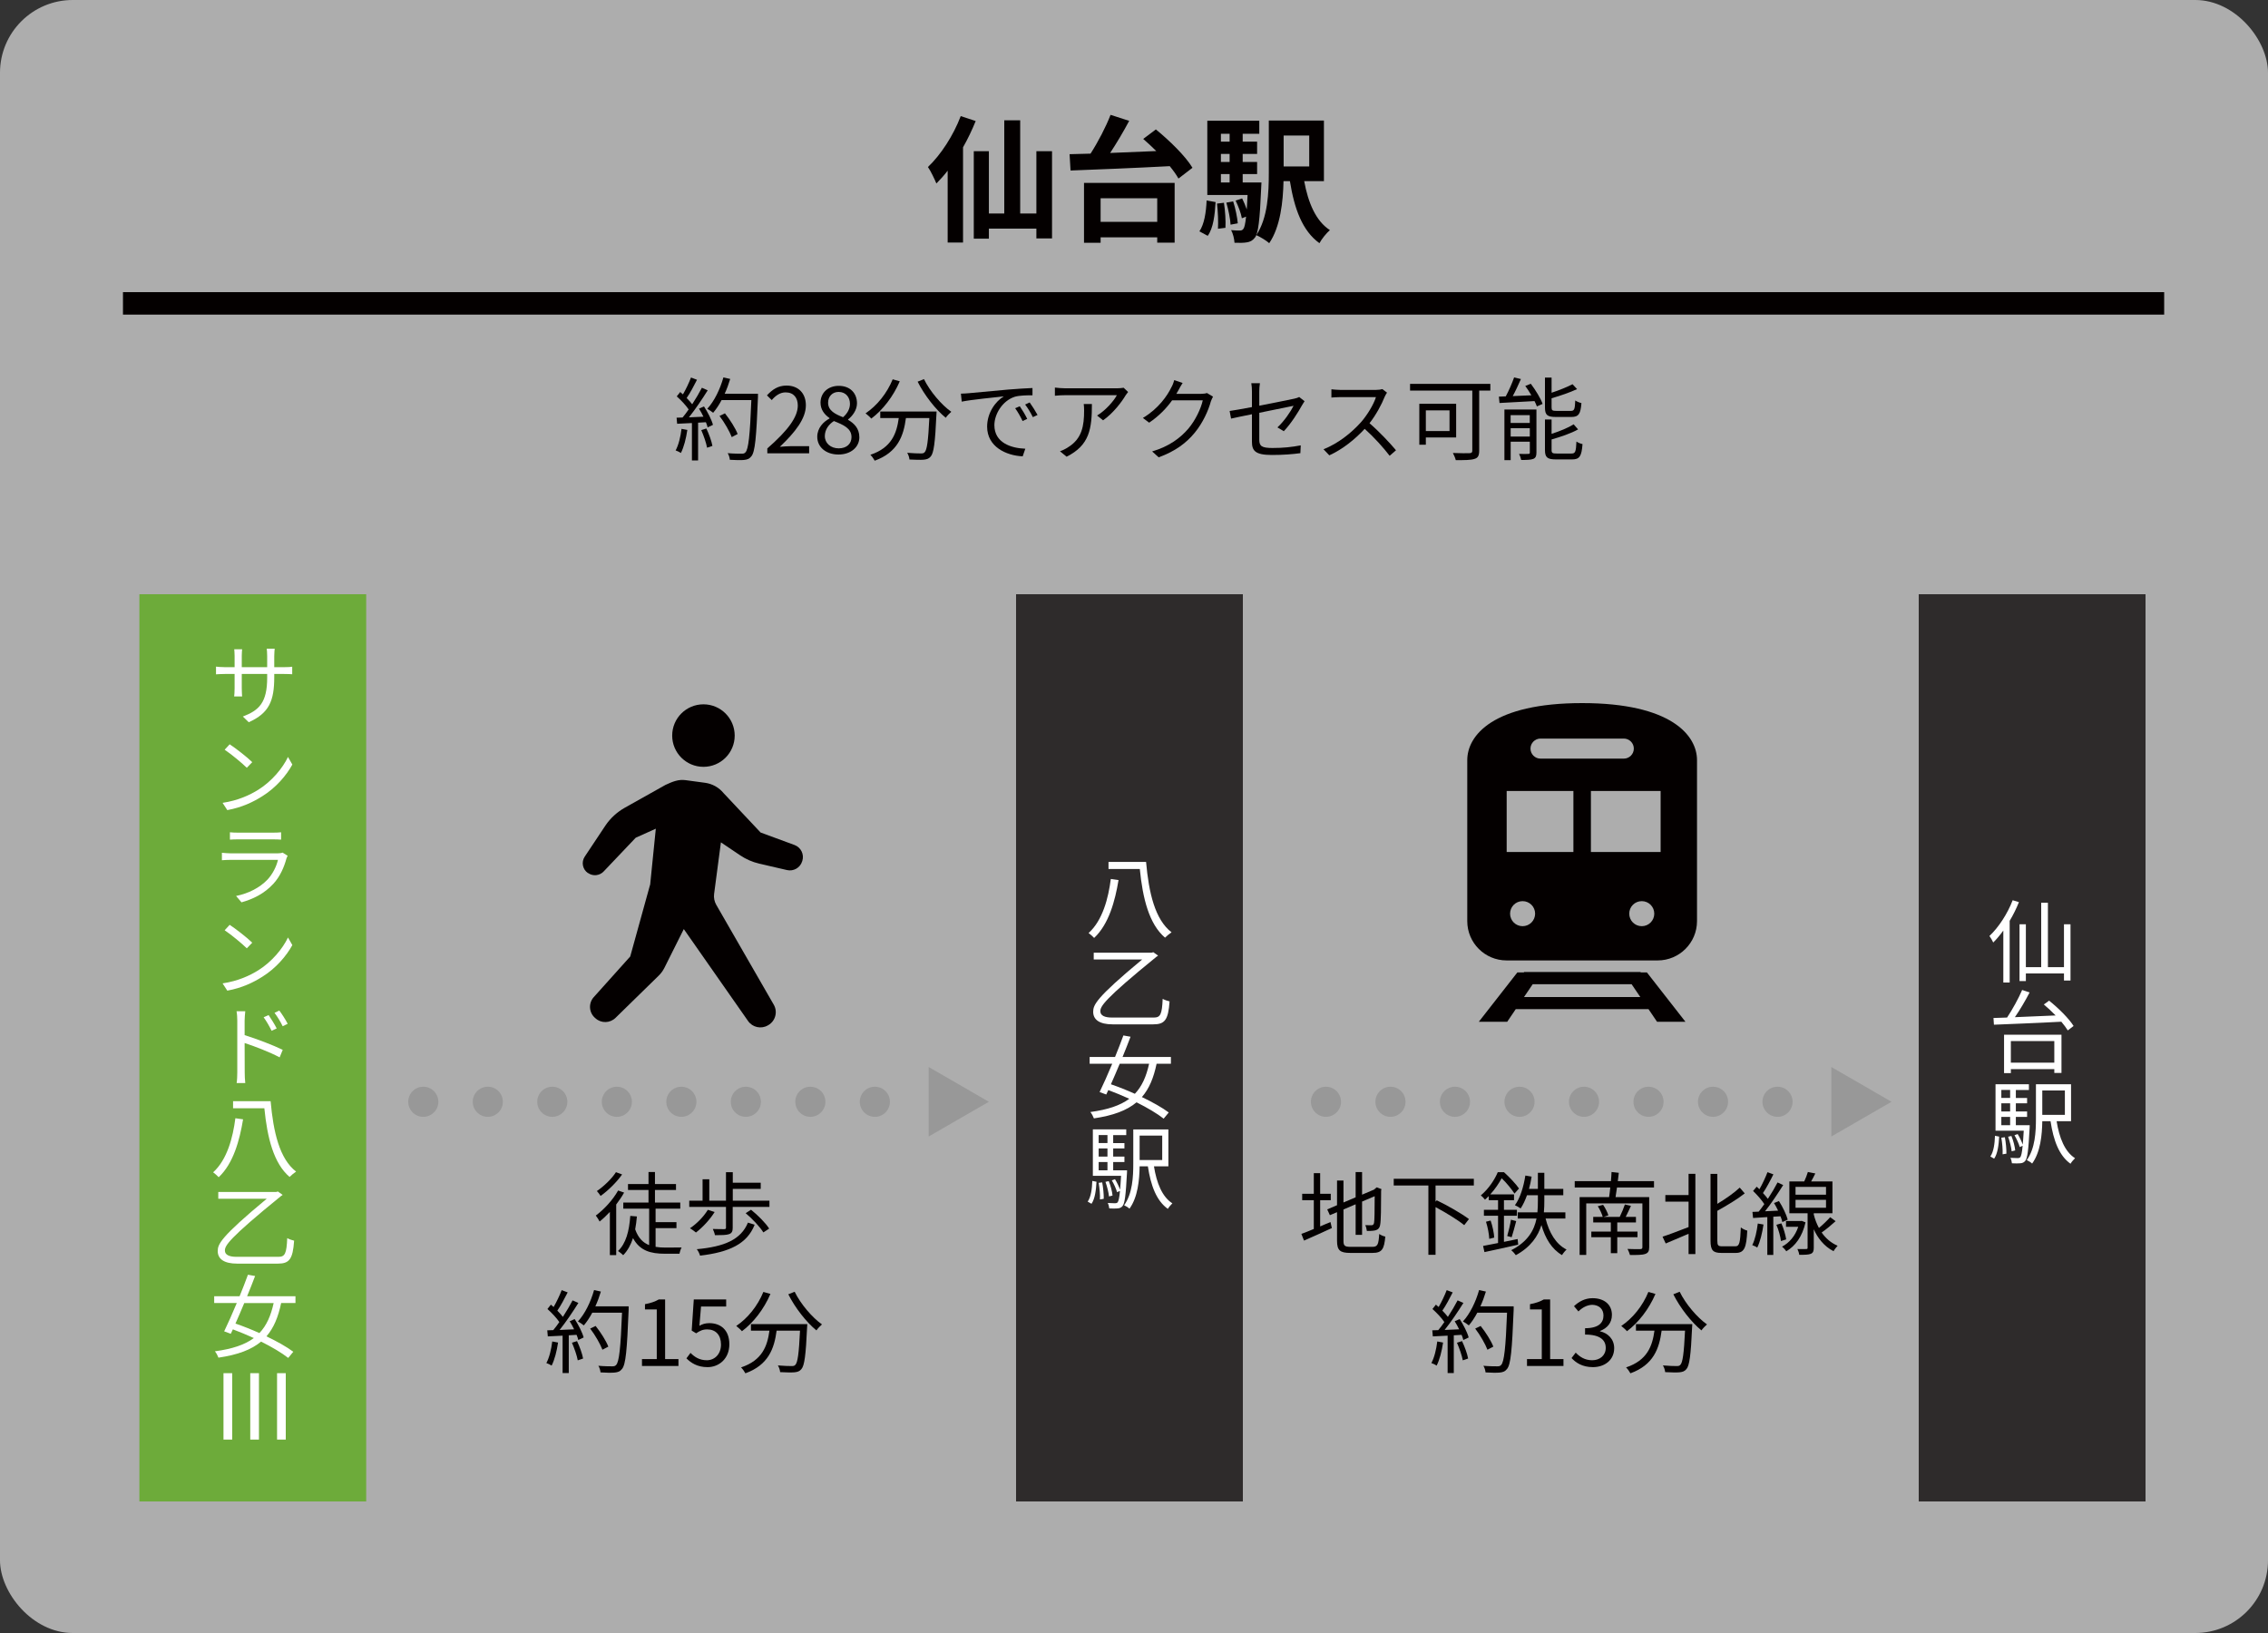 <?xml version="1.0" encoding="UTF-8"?><svg id="_レイヤー_2" xmlns="http://www.w3.org/2000/svg" viewBox="0 0 500 360"><rect x="0" y="0" width="500" height="360" fill="#333333" stroke="none"/><defs><style>.cls-1{fill:#fff;}.cls-2,.cls-3{fill:#040000;}.cls-4{opacity:.6;}.cls-5{fill:none;stroke:#040000;stroke-miterlimit:10;stroke-width:4.95px;}.cls-6{fill:#989898;}.cls-3{opacity:.75;}.cls-7{fill:#6dab3a;}</style></defs><g id="_レイヤー_1-2"><g class="cls-4"><rect class="cls-1" width="500" height="360" rx="16.04" ry="16.04"/></g><rect class="cls-7" x="30.73" y="131" width="50" height="200"/><rect class="cls-3" x="224" y="131" width="50" height="200"/><rect class="cls-3" x="423" y="131" width="50" height="200"/><path class="cls-2" d="M215.1,26.68c-.78,1.92-1.71,3.9-2.79,5.79v21h-3.39v-15.84c-.81,1.05-1.65,1.98-2.49,2.82-.33-.84-1.26-2.79-1.86-3.63,2.85-2.7,5.61-6.96,7.23-11.22l3.3,1.08ZM231.93,33.33v19.23h-3.45v-2.16h-10.47v2.22h-3.33v-19.29h3.33v13.74h3.39v-20.55h3.51v20.55h3.57v-13.74h3.45Z"/><path class="cls-2" d="M254.82,28.53c2.97,2.43,6.54,5.88,8.07,8.46l-3.09,2.37c-.45-.81-1.11-1.74-1.92-2.73-7.92.42-16.29.75-21.87.96l-.21-3.6c1.38-.03,2.94-.09,4.62-.12,1.68-2.61,3.39-5.91,4.41-8.55l4.11,1.32c-1.26,2.37-2.76,4.89-4.2,7.08,3.24-.12,6.72-.27,10.17-.42-.96-.96-1.95-1.86-2.88-2.67l2.79-2.1ZM238.98,40.32h19.98v13.17h-3.84v-1.17h-12.48v1.2h-3.66v-13.2ZM242.64,43.71v5.19h12.48v-5.19h-12.48Z"/><path class="cls-2" d="M264.42,51c1.08-1.59,1.47-4.17,1.59-6.81l1.98.36c-.18,2.82-.48,5.7-1.74,7.44l-1.83-.99ZM278.1,40.23s-.03.81-.06,1.2c-.3,7.2-.66,10.05-1.38,10.95-.54.69-1.05.93-1.8,1.05-.63.12-1.62.12-2.7.09-.06-.87-.33-2.04-.75-2.79.84.09,1.53.09,1.89.09s.6-.06.81-.36c.24-.3.42-1.08.6-2.7l-.93.36c-.18-1.08-.78-2.67-1.38-3.9l1.44-.48c.36.75.75,1.62,1.02,2.43.06-.9.12-1.95.18-3.18h-8.88v-16.38h11.46v2.88h-3.66v1.74h3.18v2.7h-3.18v1.77h3.18v2.67h-3.18v1.86h4.14ZM269.83,44.7c.27,1.74.42,4.05.33,5.52l-1.65.21c.09-1.5,0-3.78-.21-5.55l1.53-.18ZM269.16,29.49v1.74h1.92v-1.74h-1.92ZM271.08,33.93h-1.92v1.77h1.92v-1.77ZM269.16,40.23h1.92v-1.86h-1.92v1.86ZM271.86,44.4c.51,1.53.9,3.51,1.02,4.83l-1.59.3c-.06-1.29-.48-3.3-.93-4.86l1.5-.27ZM287.52,39.93c.87,4.74,2.55,8.79,5.67,10.8-.78.66-1.83,1.98-2.31,2.88-3.78-2.73-5.52-7.56-6.51-13.68h-1.41c-.09,4.53-.69,10.08-3.15,13.68-.57-.54-2.07-1.44-2.85-1.77,2.55-3.81,2.76-9.39,2.76-13.74v-11.52h12.15v13.35h-4.35ZM282.99,29.88v6.81h5.64v-6.81h-5.64Z"/><path class="cls-2" d="M151.53,94.78c-.28,1.88-.76,3.8-1.42,5.08-.24-.18-.84-.46-1.16-.56.66-1.22,1.08-3,1.3-4.76l1.28.24ZM155.2,89.6c.84,1.28,1.7,2.98,1.98,4.06l-1.18.56c-.08-.34-.2-.72-.38-1.14l-1.72.1v8.32h-1.36v-8.24l-3.26.16-.12-1.34c.4,0,.86-.02,1.32-.04.44-.52.9-1.14,1.34-1.78-.6-.9-1.68-2.04-2.62-2.88l.76-.96c.2.16.4.34.6.52.66-1.12,1.36-2.62,1.78-3.72l1.32.5c-.68,1.34-1.52,2.94-2.28,4.02.48.48.9.96,1.22,1.38.82-1.26,1.58-2.56,2.14-3.64l1.28.56c-1.16,1.88-2.76,4.24-4.14,5.96,1-.04,2.1-.1,3.2-.14-.3-.62-.64-1.24-.98-1.78l1.1-.48ZM155.72,94.46c.58,1.22,1.16,2.8,1.34,3.84l-1.18.4c-.18-1.04-.74-2.64-1.28-3.88l1.12-.36ZM167.1,87.56c-.36,8.96-.64,12.06-1.46,13.04-.46.58-.9.72-1.66.8-.66.06-1.88.04-3.08-.04-.04-.42-.2-1.06-.48-1.46,1.34.12,2.56.12,3.06.12.38,0,.64-.04.86-.3.66-.68,1-3.72,1.3-11.52h-6.56c-.56,1.06-1.2,2.02-1.86,2.8-.28-.24-.94-.68-1.3-.88,1.54-1.66,2.82-4.28,3.56-6.92l1.5.34c-.34,1.12-.74,2.22-1.22,3.26h7.34v.76ZM161.32,96.36c-.46-1.22-1.58-3.2-2.7-4.66l1.2-.58c1.12,1.4,2.32,3.3,2.8,4.56l-1.3.68Z"/><path class="cls-2" d="M169.16,98.86c4.6-4.02,6.72-6.94,6.72-9.46,0-1.68-.88-2.9-2.7-2.9-1.2,0-2.24.74-3.04,1.7l-1.06-1.04c1.2-1.3,2.46-2.16,4.32-2.16,2.62,0,4.26,1.72,4.26,4.34,0,2.92-2.3,5.9-5.74,9.16.76-.06,1.66-.14,2.4-.14h4.06v1.58h-9.22v-1.08Z"/><path class="cls-2" d="M180.17,96.3c0-1.96,1.36-3.32,2.7-4.04v-.1c-1.08-.74-1.98-1.84-1.98-3.38,0-2.24,1.72-3.72,4.02-3.72,2.5,0,4.02,1.6,4.02,3.86,0,1.54-1.08,2.86-1.96,3.54v.1c1.28.74,2.48,1.84,2.48,3.84,0,2.14-1.84,3.8-4.6,3.8s-4.68-1.64-4.68-3.9ZM187.72,96.36c0-1.96-1.8-2.7-3.88-3.54-1.18.76-2,1.92-2,3.32,0,1.56,1.3,2.7,3.06,2.7s2.82-1.02,2.82-2.48ZM187.38,89.02c0-1.44-.92-2.62-2.5-2.62-1.34,0-2.32.96-2.32,2.38,0,1.76,1.58,2.52,3.3,3.2,1-.88,1.52-1.88,1.52-2.96Z"/><path class="cls-2" d="M198.36,84.06c-1.44,3.36-3.76,6.34-6.28,8.22-.26-.32-.9-.88-1.26-1.16,2.52-1.68,4.74-4.44,5.98-7.5l1.56.44ZM206.48,90.72s-.02.52-.04.72c-.28,6.14-.58,8.44-1.26,9.2-.42.5-.84.62-1.54.7-.66.06-1.9.02-3.14-.04-.04-.44-.22-1.04-.5-1.48,1.3.12,2.54.14,3,.14.42,0,.66-.04.84-.26.52-.5.8-2.5,1.04-7.54h-5.16c-.52,3.94-1.8,7.56-6.88,9.4-.2-.38-.62-.98-.96-1.3,4.7-1.56,5.8-4.74,6.26-8.1h-4.08v-1.44h12.42ZM203.7,83.58c1.3,2.68,3.86,5.68,6.02,7.2-.38.32-.94.9-1.22,1.32-2.2-1.78-4.72-5-6.2-7.96l1.4-.56Z"/><path class="cls-2" d="M213.6,86.68c1.3-.12,5.04-.48,8.68-.8,2.16-.18,4.02-.28,5.34-.34v1.6c-1.14,0-2.86.02-3.88.32-2.82.9-4.52,3.92-4.52,6.26,0,3.86,3.6,5.08,6.82,5.2l-.58,1.68c-3.66-.16-7.84-2.12-7.84-6.54,0-3.08,1.86-5.6,3.68-6.68-1.74.2-7.14.72-9.28,1.16l-.18-1.76c.76-.02,1.38-.06,1.76-.1ZM226.46,92.34l-1.02.48c-.46-.96-1.04-2-1.64-2.82l1.02-.44c.46.66,1.22,1.9,1.64,2.78ZM228.74,91.48l-1.04.48c-.48-.96-1.06-1.94-1.7-2.78l1-.46c.48.66,1.26,1.88,1.74,2.76Z"/><path class="cls-2" d="M248.7,86.42c-.14.2-.4.5-.54.72-.8,1.36-2.7,3.94-4.98,5.52l-1.32-1.06c1.84-1.08,3.72-3.24,4.36-4.48h-11.38c-.74,0-1.48.04-2.28.12v-1.8c.7.08,1.54.16,2.28.16h11.48c.38,0,1.1-.06,1.4-.12l.98.94ZM240.72,89.06c0,5.42-.48,9.08-5.58,11.62l-1.46-1.2c.54-.18,1.22-.5,1.78-.88,3.1-1.9,3.54-4.76,3.54-8.1,0-.48-.02-.92-.08-1.44h1.8Z"/><path class="cls-2" d="M267.42,87.44c-.16.28-.36.74-.48,1.06-.54,2-1.76,4.72-3.54,6.88-1.82,2.22-4.2,4.06-7.96,5.44l-1.44-1.3c3.66-1.08,6.16-2.9,7.98-5.02,1.56-1.84,2.78-4.42,3.18-6.24h-6.76c-1.2,1.68-2.88,3.46-5.06,4.92l-1.38-1.04c3.46-2.06,5.42-4.96,6.28-6.76.22-.34.5-1.06.62-1.58l1.86.62c-.34.52-.7,1.18-.9,1.56-.14.28-.3.56-.48.84h5.44c.54,0,.98-.06,1.3-.18l1.34.8Z"/><path class="cls-2" d="M281.62,94.22c1.5-1.36,2.96-3.56,3.56-4.76-.34.08-4.02.82-7.56,1.54v5.94c0,1.38.5,1.82,2.9,1.82s4.24-.2,6.24-.58l-.08,1.72c-1.78.24-3.78.4-6.28.4-3.72,0-4.4-.96-4.4-2.94v-6.04c-2.02.4-3.8.78-4.6.96l-.32-1.68c.9-.12,2.8-.46,4.92-.86v-3.42c0-.6-.04-1.26-.14-1.84h1.9c-.1.58-.14,1.26-.14,1.84v3.12c3.4-.66,6.9-1.38,7.74-1.56.44-.1.82-.22,1.06-.36l1.18.92c-.14.2-.36.54-.5.8-.92,1.66-2.48,4.16-4.08,5.82l-1.4-.84Z"/><path class="cls-2" d="M305.78,86.56c-.12.16-.38.6-.5.88-.68,1.72-1.94,4.06-3.36,5.86,2.1,1.8,4.54,4.4,5.84,5.96l-1.4,1.22c-1.34-1.76-3.46-4.12-5.5-5.94-2.14,2.3-4.84,4.5-7.8,5.84l-1.28-1.34c3.22-1.26,6.18-3.64,8.24-5.94,1.36-1.54,2.82-3.92,3.32-5.56h-7.8c-.7,0-1.8.08-2.02.1v-1.82c.28.04,1.42.14,2.02.14h7.72c.66,0,1.18-.08,1.5-.18l1.02.78Z"/><path class="cls-2" d="M328.56,86.1h-2.46v13.24c0,1.08-.26,1.6-1.02,1.82-.8.28-2.18.28-4.14.28-.1-.42-.4-1.16-.64-1.58,1.6.08,3.24.06,3.7.04.44-.02.58-.16.58-.58v-13.22h-13.72v-1.48h17.7v1.48ZM314.34,96.44v1.6h-1.44v-9.02h8.12v7.42h-6.68ZM314.34,90.46v4.56h5.22v-4.56h-5.22Z"/><path class="cls-2" d="M337.48,84.6c1.04,1.38,2.18,3.22,2.6,4.44l-1.26.56c-.12-.34-.3-.74-.52-1.18-2.8.16-5.68.3-7.72.42l-.14-1.4c.46-.02.96-.04,1.52-.06.68-1.26,1.42-2.96,1.84-4.18l1.5.36c-.54,1.22-1.18,2.62-1.8,3.76l4.1-.18c-.42-.72-.88-1.44-1.34-2.06l1.22-.48ZM338.72,99.76c0,.74-.14,1.16-.68,1.4-.56.22-1.42.24-2.68.24-.08-.38-.28-.98-.48-1.34.94.04,1.78.02,2.06,0,.26,0,.32-.06.32-.32v-2.36h-4.22v4.06h-1.38v-11.16h7.06v9.48ZM333.03,91.52v1.72h4.22v-1.72h-4.22ZM337.26,96.24v-1.84h-4.22v1.84h4.22ZM343,91.92c-1.9,0-2.4-.44-2.4-2.08v-6.6h1.46v3.34c1.7-.56,3.48-1.28,4.62-1.88l1,1.08c-1.58.74-3.7,1.46-5.62,2.02v2.02c0,.64.16.76,1.06.76h3.18c.76,0,.9-.32.98-2.3.34.24.92.48,1.36.58-.18,2.42-.64,3.06-2.22,3.06h-3.42ZM346.46,99.98c.84,0,.98-.4,1.08-2.64.34.24.92.48,1.34.56-.2,2.68-.64,3.38-2.3,3.38h-3.54c-1.92,0-2.44-.44-2.44-2.08v-6.72h1.46v3.16c1.82-.58,3.72-1.36,4.86-2.1l.98,1.12c-1.54.88-3.82,1.64-5.84,2.22v2.32c0,.66.18.78,1.12.78h3.28Z"/><path class="cls-1" d="M62.62,147.08c.88,0,1.54-.04,1.8-.1v1.66c-.2-.02-.92-.06-1.78-.06h-2.18v.68c0,5.24-1.12,7.94-5.62,9.96l-1.3-1.26c3.56-1.36,5.36-3.04,5.36-8.56v-.82h-5.6v3.18c0,.74.06,1.6.08,1.78h-1.76c.04-.18.1-1.02.1-1.78v-3.18h-2.12c-.84,0-1.76.06-1.98.08v-1.7c.18.04,1.14.12,1.98.12h2.12v-2.52c0-.64-.06-1.22-.08-1.42h1.74c-.02.2-.08.74-.08,1.42v2.52h5.6v-2.44c0-.78-.06-1.42-.1-1.62h1.76c-.02.2-.1.84-.1,1.62v2.44h2.16Z"/><path class="cls-1" d="M56.93,174.11c3.04-1.9,5.42-4.82,6.56-7.24l.96,1.68c-1.34,2.44-3.64,5.12-6.62,6.98-1.96,1.24-4.44,2.46-7.72,3.06l-1.04-1.6c3.44-.52,6-1.72,7.86-2.88ZM55.61,168.02l-1.2,1.24c-1-1-3.42-3-4.88-3.98l1.1-1.2c1.32.86,3.94,2.9,4.98,3.94Z"/><path class="cls-1" d="M63.42,188.66c-.1.18-.22.42-.26.56-.52,1.94-1.4,3.98-2.88,5.6-2.06,2.24-4.54,3.4-7.04,4.1l-1.2-1.4c2.78-.56,5.24-1.84,6.92-3.6,1.18-1.26,1.98-2.92,2.32-4.36h-10.42c-.48,0-1.22.02-1.94.08v-1.64c.74.06,1.4.12,1.94.12h10.36c.44,0,.86-.06,1.08-.16l1.12.7ZM50.69,183.48c.52.06,1.12.08,1.76.08h7.74c.6,0,1.3-.02,1.78-.08v1.62c-.48-.04-1.16-.06-1.82-.06h-7.7c-.6,0-1.22.02-1.76.06v-1.62Z"/><path class="cls-1" d="M56.93,213.91c3.04-1.9,5.42-4.82,6.56-7.24l.96,1.68c-1.34,2.44-3.64,5.12-6.62,6.98-1.96,1.24-4.44,2.46-7.72,3.06l-1.04-1.6c3.44-.52,6-1.72,7.86-2.88ZM55.61,207.82l-1.2,1.24c-1-1-3.42-3-4.88-3.98l1.1-1.2c1.32.86,3.94,2.9,4.98,3.94Z"/><path class="cls-1" d="M53.93,228.2c2.6.8,6.32,2.22,8.4,3.24l-.68,1.66c-2.12-1.14-5.54-2.46-7.72-3.16l.02,6.48c0,.64.04,1.7.12,2.34h-1.9c.1-.62.14-1.6.14-2.34v-11.42c0-.56-.04-1.44-.16-2.06h1.92c-.06.62-.14,1.46-.14,2.06v3.2ZM59.88,227.24c-.5-1.02-1.12-2.1-1.76-2.98l1.1-.48c.48.7,1.32,2.02,1.78,2.94l-1.12.52ZM62.32,226.24c-.5-1.04-1.14-2.08-1.8-2.96l1.06-.5c.52.68,1.38,2,1.84,2.92l-1.1.54Z"/><path class="cls-1" d="M53.59,246.76c-.76,4.6-2.14,9.74-5.38,12.76-.28-.3-.84-.82-1.22-1.08,3.1-2.8,4.36-7.7,4.9-11.92l1.7.24ZM59.66,242.76c.6,6.78,1.96,12.72,5.62,15.52-.44.28-1.08.82-1.44,1.18-3.52-3-4.92-8.66-5.56-15.14h-6.9v-1.56h8.28Z"/><path class="cls-1" d="M61.4,277.07c1.42,0,1.78-.72,1.92-4.12.42.24,1.08.46,1.52.56-.28,4.12-1.08,5.06-3.58,5.06h-8.98c-2.9,0-4.28-1.04-4.28-2.76,0-1.48.5-3,10.8-11.54h-10.68v-1.5h12.78l.36-.1,1.04.74c-.06.08-.16.16-.3.22-11.74,9.54-12.42,11-12.42,12.06,0,.96,1,1.38,2.54,1.38h9.28Z"/><path class="cls-1" d="M61.98,287.26c-.64,3.1-1.64,5.5-3.24,7.34,2.34,1.12,4.48,2.32,5.92,3.4l-1.12,1.36c-1.42-1.12-3.58-2.4-5.98-3.6-2.16,1.8-5.16,2.92-9.4,3.54-.16-.44-.48-1.04-.78-1.4,3.84-.52,6.58-1.44,8.58-2.92-1.54-.7-3.12-1.36-4.62-1.92-.16.34-.32.68-.46.98l-1.46-.54c.8-1.64,1.8-3.9,2.78-6.24h-4.98v-1.5h5.6c.68-1.66,1.32-3.3,1.84-4.74l1.58.28c-.52,1.38-1.12,2.9-1.76,4.46h10.66v1.5h-3.16ZM53.85,287.26c-.66,1.58-1.32,3.14-1.94,4.52,1.68.58,3.5,1.3,5.28,2.1,1.56-1.64,2.52-3.8,3.14-6.62h-6.48Z"/><path class="cls-1" d="M49.27,302.72h1.92v14.64h-1.92v-14.64ZM55.17,302.72h1.92v14.64h-1.92v-14.64ZM61.08,302.72h1.92v14.64h-1.92v-14.64Z"/><path class="cls-1" d="M246.59,194.01c-.76,4.6-2.14,9.74-5.38,12.76-.28-.3-.84-.82-1.22-1.08,3.1-2.8,4.36-7.7,4.9-11.92l1.7.24ZM252.66,190.01c.6,6.78,1.96,12.72,5.62,15.52-.44.28-1.08.82-1.44,1.18-3.52-3-4.92-8.66-5.56-15.14h-6.9v-1.56h8.28Z"/><path class="cls-1" d="M254.4,224.32c1.42,0,1.78-.72,1.92-4.12.42.24,1.08.46,1.52.56-.28,4.12-1.08,5.06-3.58,5.06h-8.98c-2.9,0-4.28-1.04-4.28-2.76,0-1.48.5-3,10.8-11.54h-10.68v-1.5h12.78l.36-.1,1.04.74c-.06.08-.16.16-.3.22-11.74,9.54-12.42,11-12.42,12.06,0,.96,1,1.38,2.54,1.38h9.28Z"/><path class="cls-1" d="M254.98,234.51c-.64,3.1-1.64,5.5-3.24,7.34,2.34,1.12,4.48,2.32,5.92,3.4l-1.12,1.36c-1.42-1.12-3.58-2.4-5.98-3.6-2.16,1.8-5.16,2.92-9.4,3.54-.16-.44-.48-1.04-.78-1.4,3.84-.52,6.58-1.44,8.58-2.92-1.54-.7-3.12-1.36-4.62-1.92-.16.34-.32.68-.46.98l-1.46-.54c.8-1.64,1.8-3.9,2.78-6.24h-4.98v-1.5h5.6c.68-1.66,1.32-3.3,1.84-4.74l1.58.28c-.52,1.38-1.12,2.9-1.76,4.46h10.66v1.5h-3.16ZM246.85,234.51c-.66,1.58-1.32,3.14-1.94,4.52,1.68.58,3.5,1.3,5.28,2.1,1.56-1.64,2.52-3.8,3.14-6.62h-6.48Z"/><path class="cls-1" d="M239.79,264.9c.72-1.02.96-2.8,1.02-4.56l.92.18c-.1,1.82-.32,3.74-1.1,4.86l-.84-.48ZM248.47,258s0,.4-.02.6c-.26,4.92-.48,6.68-.98,7.28-.3.36-.62.48-1.1.52-.4.04-1.1.04-1.82,0-.04-.36-.16-.88-.34-1.2.7.04,1.34.06,1.6.06s.42-.04.58-.2c.2-.26.38-.98.52-2.52l-.64.28c-.2-.72-.68-1.8-1.16-2.6l.7-.26c.44.7.88,1.64,1.12,2.32.08-.8.14-1.8.22-3.06h-6.22v-10.24h7.36v1.26h-2.88v1.76h2.48v1.18h-2.48v1.8h2.48v1.2h-2.48v1.82h3.06ZM242.21,250.23v1.76h1.94v-1.76h-1.94ZM244.15,253.18h-1.94v1.8h1.94v-1.8ZM242.21,258h1.94v-1.82h-1.94v1.82ZM242.99,260.66c.22,1.16.36,2.64.34,3.62l-.84.14c.06-1-.08-2.48-.28-3.66l.78-.1ZM244.49,263.76c-.08-.86-.42-2.2-.78-3.22l.72-.16c.42,1,.76,2.32.84,3.18l-.78.2ZM254.4,257.12c.58,3.66,1.8,6.72,4.06,8.16-.32.3-.78.84-1,1.22-2.52-1.8-3.76-5.14-4.4-9.38h-1.82c-.04,2.98-.4,6.82-2.24,9.34-.24-.26-.86-.62-1.18-.76,1.86-2.58,2.02-6.3,2.02-9.18v-7.54h7.74v8.14h-3.18ZM251.24,250.35v5.38h4.98v-5.38h-4.98Z"/><path class="cls-1" d="M445.09,198.88c-.56,1.4-1.26,2.82-2.04,4.12v13.6h-1.4v-11.46c-.72,1-1.46,1.88-2.22,2.64-.14-.32-.58-1.1-.84-1.44,2.02-1.9,3.96-4.86,5.12-7.88l1.38.42ZM456.46,203.76v12.4h-1.44v-1.56h-8.4v1.68h-1.4v-12.52h1.4v9.46h3.38v-14.2h1.48v14.2h3.54v-9.46h1.44Z"/><path class="cls-1" d="M451.74,220.6c2.02,1.6,4.38,3.94,5.4,5.58l-1.28.98c-.34-.56-.84-1.22-1.42-1.92-5.44.3-11.2.5-14.86.66l-.1-1.48c.88-.02,1.9-.06,3-.1,1.18-1.78,2.54-4.24,3.32-6.08l1.64.56c-.92,1.78-2.12,3.82-3.24,5.44,2.74-.1,5.88-.24,8.98-.38-.84-.86-1.74-1.7-2.6-2.42l1.16-.84ZM441.81,228.11h12.66v8.42h-1.58v-.84h-9.58v.88h-1.5v-8.46ZM443.31,229.51v4.76h9.58v-4.76h-9.58Z"/><path class="cls-1" d="M438.79,254.95c.72-1.02.96-2.8,1.02-4.56l.92.18c-.1,1.82-.32,3.74-1.1,4.86l-.84-.48ZM447.47,248.05s0,.4-.02.6c-.26,4.92-.48,6.68-.98,7.28-.3.36-.62.48-1.1.52-.4.04-1.1.04-1.82,0-.04-.36-.16-.88-.34-1.2.7.04,1.34.06,1.6.06s.42-.04.58-.2c.2-.26.38-.98.52-2.52l-.64.28c-.2-.72-.68-1.8-1.16-2.6l.7-.26c.44.7.88,1.64,1.12,2.32.08-.8.14-1.8.22-3.06h-6.22v-10.24h7.36v1.26h-2.88v1.76h2.48v1.18h-2.48v1.8h2.48v1.2h-2.48v1.82h3.06ZM441.21,240.28v1.76h1.94v-1.76h-1.94ZM443.15,243.22h-1.94v1.8h1.94v-1.8ZM441.21,248.05h1.94v-1.82h-1.94v1.82ZM441.99,250.71c.22,1.16.36,2.64.34,3.62l-.84.14c.06-1-.08-2.48-.28-3.66l.78-.1ZM443.49,253.81c-.08-.86-.42-2.2-.78-3.22l.72-.16c.42,1,.76,2.32.84,3.18l-.78.2ZM453.4,247.17c.58,3.66,1.8,6.72,4.06,8.16-.32.3-.78.84-1,1.22-2.52-1.8-3.76-5.14-4.4-9.38h-1.82c-.04,2.98-.4,6.82-2.24,9.34-.24-.26-.86-.62-1.18-.76,1.86-2.58,2.02-6.3,2.02-9.18v-7.54h7.74v8.14h-3.18ZM450.24,240.4v5.38h4.98v-5.38h-4.98Z"/><path class="cls-2" d="M291.04,270.37c.74-.32,1.5-.66,2.28-.96l.3,1.32c-2.12,1-4.38,1.98-6.14,2.76l-.58-1.48c.74-.26,1.7-.64,2.74-1.08v-6.34h-2.56v-1.42h2.56v-4.54h1.4v4.54h2.34v1.42h-2.34v5.78ZM302.56,274.87c1.16,0,1.36-.54,1.5-2.84.36.26.92.5,1.34.58-.24,2.72-.7,3.6-2.8,3.6h-4.9c-2.26,0-2.94-.54-2.94-2.68v-6.3l-1.58.66-.58-1.28,2.16-.92v-5.44h1.42v4.84l2.68-1.14v-5.56h1.42v4.98l2.64-1.12.32-.28.28-.22,1.04.4-.08.28c0,3.74-.04,6.72-.2,7.48-.1.82-.5,1.18-1.06,1.32-.56.14-1.32.14-1.88.14-.06-.4-.18-.96-.36-1.28.48.02,1.12.02,1.34.02.3,0,.5-.08.6-.52.1-.48.14-2.7.14-5.88l-2.78,1.18v7.34h-1.42v-6.74l-2.68,1.14v6.92c0,1.06.26,1.32,1.56,1.32h4.82Z"/><path class="cls-2" d="M316.48,261.35v3.56l.26-.3c2.38,1.14,5.52,2.94,7.1,4.14l-1.04,1.34c-1.36-1.12-4.04-2.76-6.32-3.98v10.52h-1.58v-15.28h-7.64v-1.48h17.66v1.48h-8.44Z"/><path class="cls-2" d="M334.7,274.39c-2.62.6-5.38,1.2-7.44,1.64l-.3-1.36c.92-.16,2.06-.38,3.3-.64v-6.02h-3.12v-1.3h3.12v-2.12h-2.06v-.9c-.26.26-.54.52-.82.78-.22-.3-.66-.76-.92-.94,1.8-1.52,3.08-3.54,3.74-5.12h1.36c1.18,1.06,2.64,2.6,3.32,3.6l-1,1.12c-.58-.9-1.74-2.36-2.82-3.38-.6,1.08-1.42,2.36-2.52,3.56h5.24v1.28h-2.22v2.12h2.86v1.3h-2.86v5.76c.98-.2,2.02-.42,3.02-.62l.12,1.24ZM328.62,269.07c.42,1.2.74,2.74.8,3.76l-1.1.28c-.04-1.04-.34-2.58-.72-3.78l1.02-.26ZM332.28,272.49c.28-.96.66-2.54.82-3.6l1.16.3c-.32,1.22-.7,2.64-1,3.56l-.98-.26ZM340.74,268.63c.78,3.12,2.26,5.64,4.62,6.84-.32.28-.78.84-1,1.22-2.24-1.3-3.68-3.64-4.54-6.62-.74,2.42-2.32,4.82-5.64,6.64-.2-.3-.66-.82-1.02-1.1,3.7-1.88,5.08-4.46,5.58-6.98h-4.14v-1.36h4.34c.08-.88.1-1.74.1-2.54v-1.24h-2.4c-.4,1.12-.86,2.1-1.4,2.92-.28-.22-.9-.56-1.26-.72,1.16-1.58,1.9-4.02,2.3-6.54l1.38.24c-.14.92-.34,1.84-.58,2.7h1.96v-3.54h1.42v3.54h4.18v1.4h-4.18v1.24c0,.82-.02,1.66-.1,2.54h4.74v1.36h-4.36Z"/><path class="cls-2" d="M356.48,261.79c-.1.74-.22,1.48-.32,2.12h7.42v11.02c0,.88-.22,1.28-.86,1.5-.64.24-1.78.24-3.38.24-.1-.4-.34-.96-.54-1.34,1.26.06,2.48.06,2.82.04.36-.02.46-.12.46-.44v-9.64h-12.38v11.36h-1.46v-12.74h6.5c.1-.62.18-1.36.26-2.12h-7.84v-1.4h7.98c.06-.72.12-1.42.14-2.02l1.6.18c-.06.58-.14,1.22-.22,1.84h7.98v1.4h-8.16ZM356.54,272.75v3.52h-1.42v-3.52h-4.3v-1.24h4.3v-2.02h-3.88v-1.22h2.1c-.18-.66-.64-1.66-1.1-2.36l1.18-.3c.48.7.98,1.68,1.16,2.32l-1.08.34h3.58c.42-.84.88-1.96,1.14-2.74l1.34.3c-.38.84-.78,1.7-1.16,2.44h2.26v1.22h-4.12v2.02h4.46v1.24h-4.46Z"/><path class="cls-2" d="M372.26,258.77h1.5v17.7h-1.5v-4.48c-1.8.78-3.6,1.54-5.04,2.14l-.7-1.5c1.46-.46,3.6-1.3,5.74-2.12v-5.6h-5.12v-1.46h5.12v-4.68ZM382.58,274.75c.92,0,1.06-.86,1.2-4.16.36.3,1,.6,1.42.7-.18,3.62-.58,4.92-2.52,4.92h-3.2c-1.86,0-2.38-.6-2.38-2.72v-14.7h1.5v6.6c1.86-1.12,3.74-2.44,4.94-3.58l1.1,1.28c-1.66,1.32-3.94,2.66-6.04,3.84v6.58c0,1.04.18,1.24,1.04,1.24h2.94Z"/><path class="cls-2" d="M388.78,269.95c-.28,1.88-.74,3.8-1.38,5.08-.22-.18-.82-.44-1.1-.54.62-1.22,1-3.02,1.22-4.76l1.26.22ZM390.94,268.23v8.42h-1.32v-8.34l-3.14.2-.14-1.34,1.38-.06c.4-.5.82-1.06,1.24-1.66-.58-.9-1.58-2.04-2.48-2.9l.8-.94c.2.18.4.36.6.56.66-1.14,1.36-2.66,1.78-3.76l1.3.48c-.68,1.38-1.54,3-2.3,4.12.42.44.78.88,1.08,1.28.82-1.24,1.58-2.54,2.14-3.62l1.24.58c-1.14,1.82-2.64,4.08-4,5.78l2.88-.14c-.28-.58-.58-1.16-.9-1.68l1.08-.44c.84,1.28,1.64,3,1.94,4.1l-1.18.54c-.08-.38-.22-.82-.42-1.28l-1.58.1ZM392.72,269.69c.5,1.12.92,2.58,1.06,3.54l-1.16.36c-.1-.96-.5-2.44-1-3.58l1.1-.32ZM398.04,269.47c-.7,3.16-2.28,5.24-4.24,6.38-.2-.32-.66-.82-.94-1.02,1.6-.84,2.9-2.34,3.58-4.38h-2.7v-1.28h3.26l.22-.02.82.32ZM404.68,269.21c-.94.86-2.1,1.82-3.08,2.5.84,1.2,1.98,2.26,3.52,2.92-.26.28-.7.82-.9,1.2-2.14-1.1-3.52-2.96-4.36-4.84v4.08c0,.74-.14,1.12-.66,1.34-.5.2-1.28.22-2.54.22-.04-.36-.22-.92-.4-1.28.88.02,1.7.02,1.92,0,.26,0,.32-.06.32-.28v-7.6h-4.02v-7.02h3.28c.32-.68.62-1.48.8-2.08l1.64.32c-.28.6-.62,1.22-.92,1.76h4.7v7.02h-4.12v.26c.24.98.62,2.02,1.14,2.98.88-.72,1.86-1.68,2.48-2.38l1.2.88ZM395.84,263.37h6.72v-1.72h-6.72v1.72ZM395.84,266.25h6.72v-1.74h-6.72v1.74Z"/><path class="cls-2" d="M318.14,295.97c-.28,1.88-.76,3.8-1.42,5.08-.24-.18-.84-.46-1.16-.56.66-1.22,1.08-3,1.3-4.76l1.28.24ZM321.8,290.79c.84,1.28,1.7,2.98,1.98,4.06l-1.18.56c-.08-.34-.2-.72-.38-1.14l-1.72.1v8.32h-1.36v-8.24l-3.26.16-.12-1.34c.4,0,.86-.02,1.32-.04.44-.52.9-1.14,1.34-1.78-.6-.9-1.68-2.04-2.62-2.88l.76-.96c.2.16.4.34.6.52.66-1.12,1.36-2.62,1.78-3.72l1.32.5c-.68,1.34-1.52,2.94-2.28,4.02.48.48.9.96,1.22,1.38.82-1.26,1.58-2.56,2.14-3.64l1.28.56c-1.16,1.88-2.76,4.24-4.14,5.96,1-.04,2.1-.1,3.2-.14-.3-.62-.64-1.24-.98-1.78l1.1-.48ZM322.32,295.65c.58,1.22,1.16,2.8,1.34,3.84l-1.18.4c-.18-1.04-.74-2.64-1.28-3.88l1.12-.36ZM333.7,288.75c-.36,8.96-.64,12.06-1.46,13.04-.46.58-.9.72-1.66.8-.66.06-1.88.04-3.08-.04-.04-.42-.2-1.06-.48-1.46,1.34.12,2.56.12,3.06.12.38,0,.64-.04.86-.3.66-.68,1-3.72,1.3-11.52h-6.56c-.56,1.06-1.2,2.02-1.86,2.8-.28-.24-.94-.68-1.3-.88,1.54-1.66,2.82-4.28,3.56-6.92l1.5.34c-.34,1.12-.74,2.22-1.22,3.26h7.34v.76ZM327.92,297.55c-.46-1.22-1.58-3.2-2.7-4.66l1.2-.58c1.12,1.4,2.32,3.3,2.8,4.56l-1.3.68Z"/><path class="cls-2" d="M336.64,299.61h3.26v-10.94h-2.6v-1.16c1.3-.24,2.24-.58,3.04-1.04h1.4v13.14h2.94v1.52h-8.04v-1.52Z"/><path class="cls-2" d="M346.46,299.39l.92-1.2c.86.9,1.98,1.68,3.64,1.68s2.98-1.04,2.98-2.72-1.18-2.94-4.56-2.94v-1.4c3.02,0,4.06-1.22,4.06-2.8,0-1.42-.96-2.32-2.48-2.36-1.18.04-2.22.64-3.04,1.46l-.98-1.16c1.1-1.02,2.4-1.76,4.1-1.76,2.46,0,4.26,1.32,4.26,3.68,0,1.78-1.06,2.96-2.62,3.54v.08c1.74.4,3.12,1.72,3.12,3.72,0,2.62-2.1,4.18-4.7,4.18-2.3,0-3.74-.96-4.7-2Z"/><path class="cls-2" d="M364.96,285.25c-1.44,3.36-3.76,6.34-6.28,8.22-.26-.32-.9-.88-1.26-1.16,2.52-1.68,4.74-4.44,5.98-7.5l1.56.44ZM373.08,291.91s-.02.52-.04.72c-.28,6.14-.58,8.44-1.26,9.2-.42.5-.84.62-1.54.7-.66.06-1.9.02-3.14-.04-.04-.44-.22-1.04-.5-1.48,1.3.12,2.54.14,3,.14.42,0,.66-.04.84-.26.52-.5.8-2.5,1.04-7.54h-5.16c-.52,3.94-1.8,7.56-6.88,9.4-.2-.38-.62-.98-.96-1.3,4.7-1.56,5.8-4.74,6.26-8.1h-4.08v-1.44h12.42ZM370.3,284.77c1.3,2.68,3.86,5.68,6.02,7.2-.38.32-.94.9-1.22,1.32-2.2-1.78-4.72-5-6.2-7.96l1.4-.56Z"/><path class="cls-2" d="M137.59,262.91c-.48.88-1.1,1.76-1.74,2.62v11.16h-1.4v-9.52c-.74.78-1.5,1.52-2.26,2.12-.14-.3-.58-1-.84-1.32,1.82-1.34,3.74-3.42,4.92-5.52l1.32.46ZM137.15,258.91c-1.18,1.68-3.06,3.54-4.74,4.74-.2-.3-.56-.82-.82-1.08,1.54-1.04,3.32-2.76,4.2-4.16l1.36.5ZM144.53,274.87c.68.12,1.42.16,2.18.16.48,0,2.88,0,3.56-.02-.22.36-.4,1-.48,1.38h-3.18c-3.16,0-5.54-.64-7.06-3.44-.5,1.5-1.18,2.76-2.16,3.76-.22-.24-.82-.7-1.14-.92,1.76-1.68,2.46-4.38,2.7-7.74l1.46.12c-.08,1-.22,1.94-.38,2.84.68,1.92,1.74,2.96,3.08,3.48v-8.04h-5.7v-1.34h5.56v-2.78h-4.52v-1.3h4.52v-2.66h1.42v2.66h4.64v1.3h-4.64v2.78h5.58v1.34h-5.44v2.98h4.6v1.32h-4.6v4.12Z"/><path class="cls-2" d="M169.63,264.69v1.38h-8.1v4.6c0,.78-.18,1.18-.8,1.4-.6.22-1.58.22-3.12.22-.06-.42-.28-.94-.46-1.36,1.16.04,2.2.04,2.52.04.3-.02.38-.08.38-.34v-4.56h-8.1v-1.38h2.94v-4.72h1.48v4.72h3.68v-6.28h1.5v2.32h6.16v1.36h-6.16v2.6h8.08ZM157.55,267.19c-1.06,1.7-2.68,3.42-4.12,4.52-.28-.24-.94-.72-1.32-.94,1.5-1,3-2.52,3.94-4.06l1.5.48ZM166.37,269.99c-1.66,4.24-5.58,6.06-12.04,6.82-.12-.46-.42-1.06-.72-1.42,6.12-.56,9.74-2.12,11.28-5.86l1.48.46ZM165.57,266.69c1.5,1.2,3.22,2.92,4,4.16l-1.28.84c-.72-1.18-2.42-3-3.9-4.24l1.18-.76Z"/><path class="cls-2" d="M123.03,295.97c-.28,1.88-.76,3.8-1.42,5.08-.24-.18-.84-.46-1.16-.56.66-1.22,1.08-3,1.3-4.76l1.28.24ZM126.69,290.79c.84,1.28,1.7,2.98,1.98,4.06l-1.18.56c-.08-.34-.2-.72-.38-1.14l-1.72.1v8.32h-1.36v-8.24l-3.26.16-.12-1.34c.4,0,.86-.02,1.32-.04.44-.52.9-1.14,1.34-1.78-.6-.9-1.68-2.04-2.62-2.88l.76-.96c.2.16.4.34.6.52.66-1.12,1.36-2.62,1.78-3.72l1.32.5c-.68,1.34-1.52,2.94-2.28,4.02.48.48.9.96,1.22,1.38.82-1.26,1.58-2.56,2.14-3.64l1.28.56c-1.16,1.88-2.76,4.24-4.14,5.96,1-.04,2.1-.1,3.2-.14-.3-.62-.64-1.24-.98-1.78l1.1-.48ZM127.21,295.65c.58,1.22,1.16,2.8,1.34,3.84l-1.18.4c-.18-1.04-.74-2.64-1.28-3.88l1.12-.36ZM138.59,288.75c-.36,8.96-.64,12.06-1.46,13.04-.46.58-.9.72-1.66.8-.66.06-1.88.04-3.08-.04-.04-.42-.2-1.06-.48-1.46,1.34.12,2.56.12,3.06.12.38,0,.64-.04.86-.3.66-.68,1-3.72,1.3-11.52h-6.56c-.56,1.06-1.2,2.02-1.86,2.8-.28-.24-.94-.68-1.3-.88,1.54-1.66,2.82-4.28,3.56-6.92l1.5.34c-.34,1.12-.74,2.22-1.22,3.26h7.34v.76ZM132.81,297.55c-.46-1.22-1.58-3.2-2.7-4.66l1.2-.58c1.12,1.4,2.32,3.3,2.8,4.56l-1.3.68Z"/><path class="cls-2" d="M141.53,299.61h3.26v-10.94h-2.6v-1.16c1.3-.24,2.24-.58,3.04-1.04h1.4v13.14h2.94v1.52h-8.04v-1.52Z"/><path class="cls-2" d="M151.33,299.45l.9-1.2c.84.84,1.9,1.62,3.6,1.62s3.12-1.32,3.12-3.46-1.2-3.34-3.04-3.34c-.98,0-1.6.3-2.44.86l-.98-.6.46-6.86h7.14v1.56h-5.54l-.36,4.24c.64-.36,1.3-.58,2.18-.58,2.44,0,4.42,1.44,4.42,4.66s-2.32,5.04-4.8,5.04c-2.28,0-3.68-.96-4.66-1.94Z"/><path class="cls-2" d="M169.85,285.25c-1.44,3.36-3.76,6.34-6.28,8.22-.26-.32-.9-.88-1.26-1.16,2.52-1.68,4.74-4.44,5.98-7.5l1.56.44ZM177.97,291.91s-.02.52-.04.72c-.28,6.14-.58,8.44-1.26,9.2-.42.5-.84.62-1.54.7-.66.06-1.9.02-3.14-.04-.04-.44-.22-1.04-.5-1.48,1.3.12,2.54.14,3,.14.42,0,.66-.04.84-.26.52-.5.8-2.5,1.04-7.54h-5.16c-.52,3.94-1.8,7.56-6.88,9.4-.2-.38-.62-.98-.96-1.3,4.7-1.56,5.8-4.74,6.26-8.1h-4.08v-1.44h12.42ZM175.19,284.77c1.3,2.68,3.86,5.68,6.02,7.2-.38.32-.94.9-1.22,1.32-2.2-1.78-4.72-5-6.2-7.96l1.4-.56Z"/><path class="cls-2" d="M361.69,214.37v-.09h-25.72v.09h-1.45l-8.5,10.88h6.26l1.88-2.78h29.27l1.88,2.78h6.26l-8.5-10.88h-1.39ZM335.98,219.8l1.92-2.83h21.8l1.92,2.83h-25.64Z"/><path class="cls-2" d="M348.8,155c-19.66,0-25.33,7.13-25.33,12.58v35.48c0,4.79,3.88,8.67,8.67,8.67h33.31c4.79,0,8.67-3.89,8.67-8.67v-35.48c0-5.44-5.67-12.58-25.33-12.58ZM339.62,162.82h18.36c1.22,0,2.21.99,2.21,2.21s-.99,2.21-2.21,2.21h-18.36c-1.22,0-2.21-.99-2.21-2.21,0-1.22.99-2.21,2.21-2.21ZM335.67,204.18c-1.52,0-2.76-1.23-2.76-2.76s1.23-2.76,2.76-2.76,2.76,1.23,2.76,2.76c0,1.52-1.23,2.76-2.76,2.76ZM346.87,187.83h-14.71v-13.46h14.71v13.46ZM361.94,204.18c-1.52,0-2.76-1.23-2.76-2.76s1.23-2.76,2.76-2.76,2.76,1.23,2.76,2.76c0,1.52-1.23,2.76-2.76,2.76ZM366.1,187.83h-15.37v-13.46h15.37v13.46Z"/><line class="cls-5" x1="27.11" y1="66.88" x2="477.11" y2="66.88"/><path class="cls-2" d="M161.97,162.16c0-3.8-3.08-6.89-6.89-6.89s-6.89,3.08-6.89,6.89c0,3.8,3.08,6.89,6.89,6.89s6.89-3.08,6.89-6.89Z"/><path class="cls-2" d="M129.6,192.43l.07.05c1.06.73,2.51.58,3.4-.35l7.08-7.45,4.43-1.99-1.25,12.37h-.02s-4.37,15.8-4.37,15.8l-8.04,8.96c-.58.64-.87,1.48-.82,2.34s.44,1.66,1.09,2.23l.15.13c1.26,1.11,3.16,1.05,4.37-.12l9.52-9.31c.51-.49.93-1.07,1.25-1.7l4.29-8.57,14.17,20.27c.98,1.4,2.88,1.82,4.36.96l.11-.06c1.56-.91,2.1-2.92,1.2-4.49l-12.68-22.02c-.42-.73-.59-1.58-.48-2.41l1.5-11.37,4.23,2.85c1.29.87,2.73,1.5,4.25,1.85l6.09,1.41c1.44.33,2.9-.5,3.34-1.92l.04-.11c.45-1.44-.31-2.98-1.73-3.5l-7.47-2.75-8.16-8.68c-1.02-1.25-2.48-2.06-4.08-2.28l-4.28-.58c-1.56-.21-2.8.28-4.44,1.04l-8.95,5.02c-1.71.96-3.19,2.3-4.29,3.93l-4.57,6.87c-.8,1.2-.48,2.81.7,3.62Z"/><circle class="cls-6" cx="93.32" cy="242.89" r="3.32"/><circle class="cls-6" cx="107.54" cy="242.89" r="3.32"/><circle class="cls-6" cx="121.76" cy="242.89" r="3.32"/><circle class="cls-6" cx="135.99" cy="242.89" r="3.32"/><circle class="cls-6" cx="150.21" cy="242.89" r="3.32"/><circle class="cls-6" cx="164.43" cy="242.89" r="3.32"/><circle class="cls-6" cx="178.65" cy="242.89" r="3.32"/><circle class="cls-6" cx="192.87" cy="242.89" r="3.32"/><polygon class="cls-6" points="218 242.89 204.73 235.22 204.73 250.55 218 242.89"/><circle class="cls-6" cx="292.32" cy="242.89" r="3.32"/><circle class="cls-6" cx="306.54" cy="242.89" r="3.32"/><circle class="cls-6" cx="320.76" cy="242.89" r="3.32"/><circle class="cls-6" cx="334.99" cy="242.89" r="3.32"/><circle class="cls-6" cx="349.21" cy="242.89" r="3.32"/><circle class="cls-6" cx="363.43" cy="242.89" r="3.32"/><circle class="cls-6" cx="377.65" cy="242.89" r="3.32"/><circle class="cls-6" cx="391.87" cy="242.89" r="3.32"/><polygon class="cls-6" points="417 242.89 403.73 235.22 403.73 250.55 417 242.89"/></g></svg>